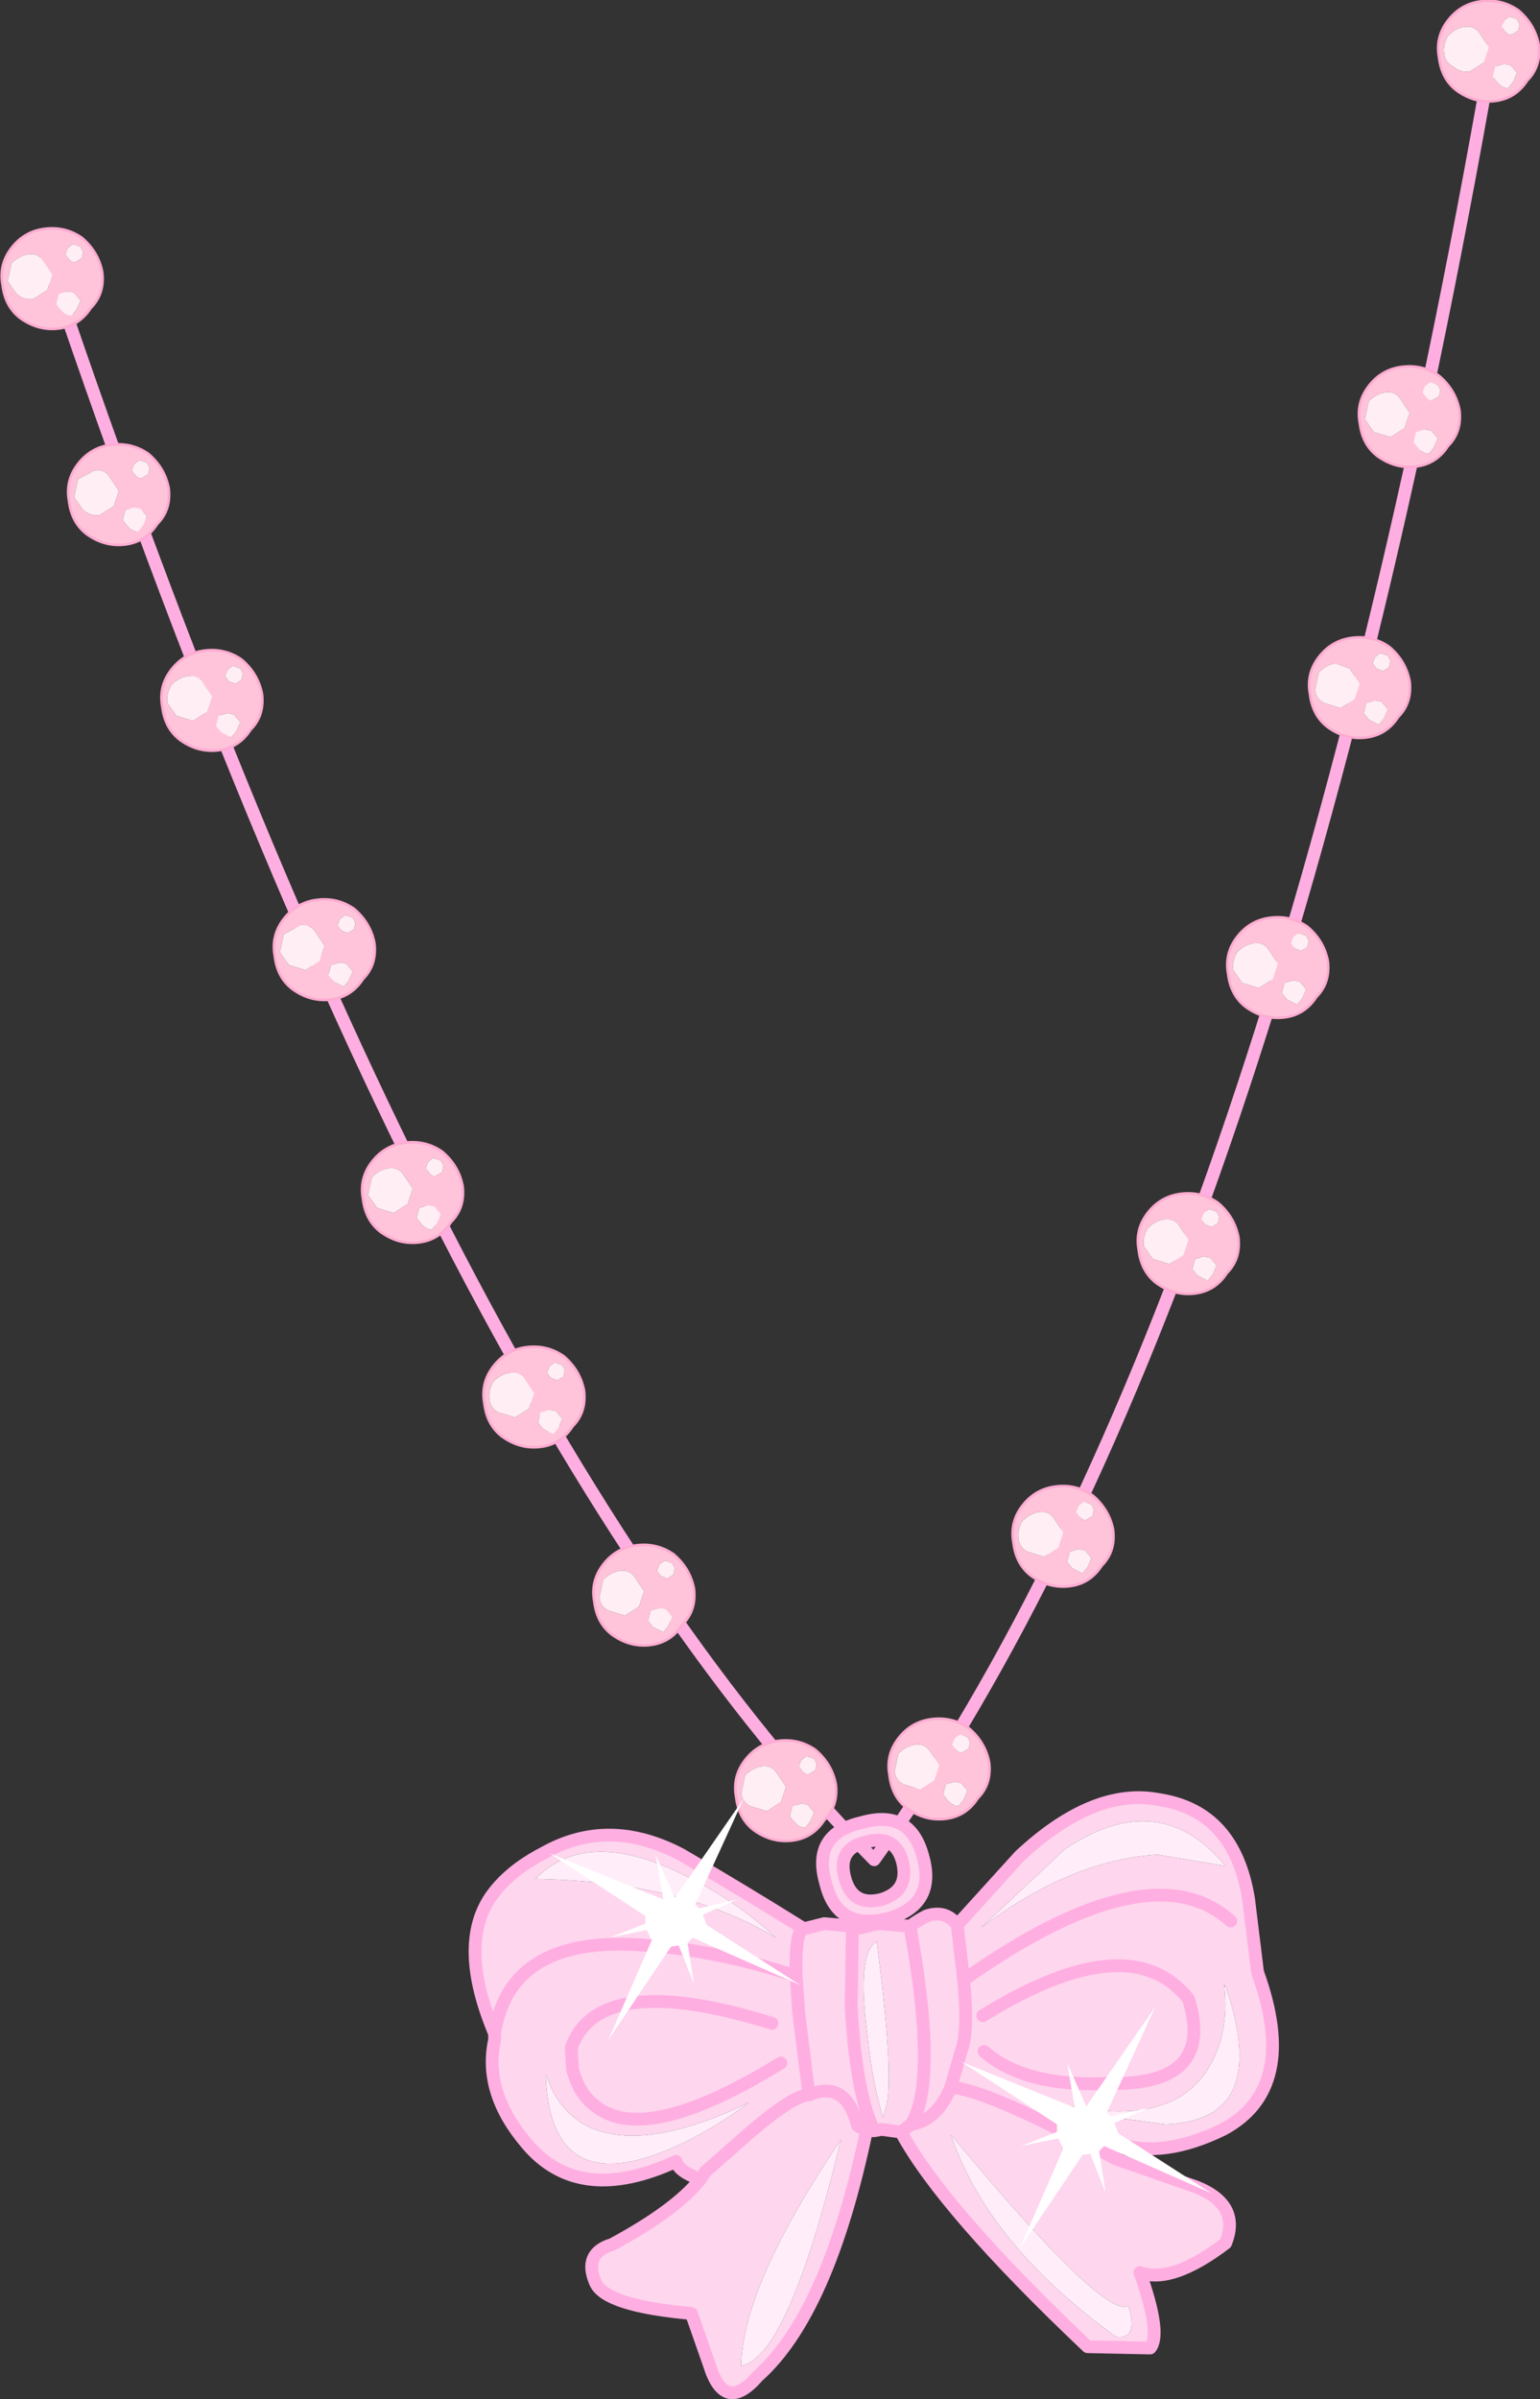 <?xml version="1.0" encoding="UTF-8" standalone="no"?>
<svg xmlns:xlink="http://www.w3.org/1999/xlink" height="93.85px" width="60.25px" xmlns="http://www.w3.org/2000/svg">
  <rect width="100%" height="100%" fill="#333333" stroke="none"/>
  <g transform="matrix(1.0, 0.0, 0.0, 1.0, 0.05, 0.05)">
    <path d="M58.55 0.65 Q50.0 50.7 34.15 72.7 16.95 55.35 1.55 9.3" fill="none" stroke="#ffaee1" stroke-linecap="round" stroke-linejoin="round" stroke-width="0.5"/>
    <path d="M31.4 75.4 Q31.05 75.45 31.1 77.25 28.05 76.25 25.25 76.05 19.9 75.6 19.3 79.5 19.9 75.6 25.25 76.05 28.05 76.25 31.1 77.25 31.05 75.45 31.4 75.4 L32.2 75.2 33.3 75.3 33.45 75.4 34.3 75.2 35.55 75.3 Q35.9 75.05 36.2 74.9 36.95 74.65 37.4 75.25 L39.85 72.55 Q42.75 69.85 45.3 70.35 48.25 70.8 48.8 74.25 L49.15 77.1 Q50.8 81.65 47.8 83.25 45.45 84.4 43.65 83.8 L43.6 84.4 46.75 85.5 Q48.5 86.2 47.9 87.7 45.8 89.3 44.55 88.85 45.4 91.25 44.95 91.8 L42.5 91.75 Q36.85 86.4 35.2 83.35 L34.45 83.25 34.15 83.3 33.85 83.3 Q32.35 90.45 29.6 92.9 28.3 94.4 27.7 92.45 L27.0 90.45 Q23.65 90.15 23.25 89.25 22.75 88.1 23.9 87.75 26.4 86.4 27.35 85.2 26.5 84.9 26.4 84.5 22.6 86.25 20.55 83.8 18.85 81.8 19.3 79.75 L19.3 79.55 19.3 79.5 Q17.85 76.05 19.15 74.15 19.85 73.15 21.2 72.45 23.75 71.0 26.6 72.5 29.0 73.9 31.4 75.4 M31.1 77.25 L31.2 78.7 31.6 81.9 Q31.0 81.9 29.25 83.4 L27.55 84.9 27.35 85.2 27.55 84.9 29.25 83.4 Q31.0 81.9 31.6 81.9 L31.2 78.7 31.1 77.25 M33.65 71.25 Q35.55 70.7 36.05 72.55 36.6 74.45 34.7 75.0 32.7 75.5 32.25 73.6 31.7 71.7 33.65 71.25 M33.85 72.0 Q32.7 72.25 33.0 73.4 33.3 74.55 34.45 74.25 35.55 73.9 35.25 72.75 34.95 71.7 33.85 72.0 M26.9 73.4 Q22.95 71.35 20.9 73.45 26.7 73.55 30.3 75.75 28.8 74.35 26.9 73.4 M22.7 83.0 Q21.95 82.5 21.55 81.7 L21.3 81.1 Q21.45 85.6 25.4 84.3 27.3 83.65 29.25 82.2 24.9 84.3 22.7 83.0 M31.6 81.9 Q33.05 81.3 33.5 83.1 L33.85 83.3 33.5 83.1 Q33.05 81.3 31.6 81.9 M30.5 80.65 Q25.15 83.95 23.2 82.3 22.6 81.85 22.35 80.9 L22.3 80.05 Q23.4 77.0 30.15 79.1 23.4 77.0 22.3 80.05 L22.35 80.9 Q22.6 81.85 23.2 82.3 25.15 83.95 30.5 80.65 M34.5 82.8 L34.65 82.25 Q34.9 80.85 34.25 75.9 33.45 76.35 33.9 79.65 34.05 81.25 34.5 82.8 M34.15 83.3 Q33.45 81.9 33.25 78.45 L33.3 75.3 33.25 78.45 Q33.45 81.9 34.15 83.3 M41.6 72.3 L38.35 75.35 Q41.85 72.7 45.25 72.5 L47.9 72.95 Q45.3 69.8 41.6 72.3 M37.15 81.6 L37.55 80.2 Q37.85 79.45 37.65 77.4 44.95 72.25 48.1 75.1 44.95 72.25 37.65 77.4 37.85 79.45 37.55 80.2 L37.15 81.6 Q38.6 81.7 43.6 84.4 38.6 81.7 37.15 81.6 36.6 82.9 35.6 83.05 L35.2 83.35 35.6 83.05 Q36.6 82.9 37.15 81.6 M47.85 77.65 Q48.05 79.55 47.2 80.9 45.65 83.35 41.0 82.15 L42.55 82.65 45.55 83.05 Q49.7 82.9 47.9 77.65 L47.8 77.55 47.85 77.6 47.85 77.65 M37.65 77.4 L37.4 75.25 37.65 77.4 M35.55 75.3 Q36.65 81.35 35.6 83.05 36.65 81.35 35.55 75.3 M38.45 80.2 Q40.05 81.6 43.3 81.45 47.5 81.55 46.45 78.15 44.15 75.25 38.4 78.8 44.15 75.25 46.45 78.15 47.5 81.55 43.3 81.45 40.05 81.6 38.45 80.2 M28.95 92.5 Q30.8 92.15 32.85 83.65 29.0 89.35 28.95 92.5 M43.6 91.35 Q44.5 91.5 44.1 90.15 43.15 90.7 37.15 83.45 38.6 87.75 43.6 91.35" fill="#fed6ee" fill-rule="evenodd" stroke="none"/>
    <path d="M26.9 73.4 Q28.8 74.35 30.3 75.75 26.7 73.55 20.9 73.45 22.95 71.35 26.9 73.4 M22.7 83.0 Q24.9 84.3 29.25 82.2 27.3 83.65 25.4 84.3 21.45 85.6 21.3 81.1 L21.55 81.7 Q21.95 82.5 22.7 83.0 M34.5 82.8 Q34.05 81.25 33.9 79.65 33.45 76.35 34.25 75.9 34.9 80.85 34.65 82.25 L34.5 82.8 M41.6 72.3 Q45.3 69.8 47.9 72.95 L45.25 72.5 Q41.85 72.7 38.35 75.35 L41.6 72.3 M47.9 77.65 Q49.7 82.9 45.55 83.05 L42.55 82.65 41.0 82.15 Q45.65 83.35 47.2 80.9 48.05 79.55 47.85 77.65 L47.9 77.65 M43.6 91.35 Q38.6 87.75 37.15 83.45 43.15 90.7 44.1 90.15 44.5 91.5 43.6 91.35 M28.95 92.5 Q29.0 89.35 32.85 83.65 30.8 92.15 28.95 92.5" fill="#ffeef9" fill-rule="evenodd" stroke="none"/>
    <path d="M47.9 77.65 L47.85 77.65 47.85 77.6 47.9 77.65" fill="#beb6d8" fill-rule="evenodd" stroke="none"/>
    <path d="M19.3 79.5 Q19.9 75.6 25.25 76.05 28.05 76.25 31.1 77.25 31.05 75.45 31.4 75.4 29.0 73.9 26.6 72.5 23.75 71.0 21.2 72.45 19.85 73.15 19.15 74.15 17.85 76.05 19.3 79.5 L19.3 79.55 19.3 79.75 Q18.85 81.8 20.55 83.8 22.6 86.25 26.4 84.5 26.5 84.9 27.35 85.2 L27.55 84.9 29.25 83.4 Q31.0 81.9 31.6 81.9 L31.2 78.7 31.1 77.25 M33.65 71.25 Q35.55 70.7 36.05 72.55 36.6 74.45 34.7 75.0 32.7 75.5 32.25 73.6 31.7 71.7 33.65 71.25 M33.85 72.0 Q34.95 71.7 35.25 72.75 35.55 73.9 34.45 74.25 33.3 74.55 33.0 73.4 32.7 72.25 33.85 72.0 M31.4 75.4 L32.2 75.2 33.3 75.3 33.45 75.4 34.3 75.2 35.55 75.3 Q35.9 75.05 36.2 74.9 36.95 74.65 37.4 75.25 L39.85 72.55 Q42.75 69.85 45.3 70.35 48.25 70.8 48.8 74.25 L49.15 77.1 Q50.8 81.65 47.8 83.25 45.45 84.4 43.65 83.8 L43.6 84.4 46.75 85.5 Q48.5 86.2 47.9 87.7 45.8 89.3 44.55 88.85 45.4 91.25 44.95 91.8 L42.5 91.75 Q36.85 86.4 35.2 83.35 L34.45 83.25 34.15 83.3 33.85 83.3 Q32.35 90.45 29.6 92.9 28.3 94.4 27.7 92.45 L27.0 90.45 Q23.65 90.15 23.25 89.25 22.75 88.1 23.9 87.75 26.4 86.4 27.35 85.2 M30.15 79.1 Q23.4 77.0 22.3 80.05 L22.35 80.9 Q22.6 81.85 23.2 82.3 25.15 83.95 30.5 80.65 M33.85 83.3 L33.5 83.1 Q33.05 81.3 31.6 81.9 M33.3 75.3 L33.25 78.45 Q33.45 81.9 34.15 83.3 M19.3 79.75 L19.3 79.5 M43.6 84.4 Q38.6 81.7 37.15 81.6 36.6 82.9 35.6 83.05 L35.2 83.35 M48.1 75.1 Q44.95 72.25 37.65 77.4 37.85 79.45 37.55 80.2 L37.15 81.6 M38.4 78.8 Q44.15 75.25 46.45 78.15 47.5 81.55 43.3 81.45 40.05 81.6 38.45 80.2 M35.6 83.05 Q36.65 81.35 35.55 75.3 M37.4 75.25 L37.65 77.4" fill="none" stroke="#ffaee1" stroke-linecap="round" stroke-linejoin="round" stroke-width="0.5"/>
    <path d="M31.8 70.85 L31.55 70.55 31.3 70.5 30.95 70.6 30.85 71.0 31.05 71.25 Q31.25 71.45 31.45 71.45 L31.65 71.2 31.8 70.85 M31.9 68.95 L31.8 68.75 31.5 68.65 31.3 68.8 31.2 69.05 31.35 69.25 Q31.5 69.4 31.6 69.35 L31.85 69.2 31.9 68.95 M32.65 69.75 Q32.75 70.6 32.2 71.15 31.75 71.85 30.95 71.95 30.15 72.05 29.45 71.55 28.85 71.1 28.75 70.25 28.6 69.45 29.1 68.8 29.6 68.15 30.4 68.05 31.2 67.95 31.85 68.4 32.5 68.95 32.65 69.75 M30.3 69.25 Q30.1 69.0 29.75 69.05 29.4 69.1 29.1 69.4 L28.95 70.1 Q29.0 70.45 29.3 70.6 L29.95 70.8 30.5 70.45 30.7 69.85 30.3 69.25" fill="#ffc4da" fill-rule="evenodd" stroke="none"/>
    <path d="M31.9 68.95 L31.85 69.2 31.6 69.35 Q31.5 69.4 31.35 69.25 L31.2 69.05 31.3 68.8 31.5 68.65 31.8 68.75 31.9 68.95 M31.8 70.85 L31.65 71.2 31.45 71.45 Q31.25 71.45 31.05 71.25 L30.85 71.0 30.95 70.6 31.3 70.5 31.55 70.55 31.8 70.85 M30.3 69.25 L30.7 69.85 30.5 70.45 29.95 70.8 29.3 70.6 Q29.0 70.45 28.95 70.1 L29.1 69.4 Q29.4 69.1 29.75 69.05 30.1 69.0 30.3 69.25" fill="#ffeef4" fill-rule="evenodd" stroke="none"/>
    <path d="M32.65 69.75 Q32.75 70.6 32.2 71.15 31.75 71.85 30.95 71.95 30.15 72.05 29.45 71.55 28.85 71.1 28.75 70.25 28.6 69.45 29.1 68.8 29.6 68.15 30.4 68.05 31.2 67.95 31.85 68.4 32.5 68.95 32.65 69.75 Z" fill="none" stroke="#feabd1" stroke-linecap="round" stroke-linejoin="round" stroke-width="0.1"/>
    <path d="M37.8 70.0 L37.55 69.7 37.3 69.65 36.95 69.75 36.85 70.15 37.05 70.4 Q37.25 70.6 37.45 70.6 L37.65 70.35 37.8 70.0 M37.85 68.35 L37.9 68.1 37.8 67.9 37.5 67.8 37.3 67.95 37.2 68.2 37.35 68.4 Q37.5 68.55 37.6 68.5 L37.85 68.35 M38.65 68.9 Q38.75 69.75 38.2 70.3 37.75 71.0 36.95 71.1 36.15 71.2 35.45 70.7 34.85 70.25 34.75 69.4 34.6 68.6 35.1 67.95 35.6 67.3 36.4 67.2 37.2 67.1 37.85 67.55 38.5 68.1 38.65 68.9 M36.3 68.4 Q36.1 68.15 35.75 68.2 35.4 68.25 35.1 68.55 L34.95 69.25 Q35.0 69.6 35.3 69.75 L35.95 69.95 36.5 69.6 36.7 69.0 36.3 68.4" fill="#ffc4da" fill-rule="evenodd" stroke="none"/>
    <path d="M37.85 68.35 L37.6 68.5 Q37.5 68.55 37.35 68.4 L37.2 68.2 37.3 67.95 37.5 67.8 37.8 67.9 37.9 68.1 37.85 68.35 M37.8 70.0 L37.65 70.35 37.45 70.6 Q37.25 70.6 37.05 70.4 L36.85 70.15 36.95 69.75 37.3 69.65 37.55 69.7 37.8 70.0 M36.3 68.4 L36.7 69.0 36.5 69.6 35.95 69.95 35.3 69.75 Q35.0 69.6 34.95 69.25 L35.1 68.55 Q35.4 68.25 35.75 68.2 36.1 68.15 36.3 68.4" fill="#ffeef4" fill-rule="evenodd" stroke="none"/>
    <path d="M38.65 68.9 Q38.75 69.75 38.2 70.3 37.75 71.0 36.95 71.1 36.15 71.2 35.45 70.7 34.85 70.25 34.75 69.4 34.6 68.6 35.1 67.95 35.6 67.3 36.4 67.2 37.2 67.1 37.85 67.55 38.5 68.1 38.65 68.9 Z" fill="none" stroke="#feabd1" stroke-linecap="round" stroke-linejoin="round" stroke-width="0.1"/>
    <path d="M42.65 60.9 L42.4 60.6 42.15 60.55 41.8 60.65 41.7 61.05 41.9 61.3 42.3 61.5 42.5 61.25 42.65 60.9 M42.45 59.4 L42.7 59.25 42.75 59.0 42.65 58.8 42.35 58.7 42.15 58.85 42.05 59.1 42.2 59.3 Q42.35 59.45 42.45 59.4 M43.5 59.8 Q43.6 60.65 43.05 61.2 42.6 61.9 41.8 62.0 41.0 62.1 40.3 61.6 39.7 61.15 39.6 60.3 39.45 59.5 39.95 58.85 40.45 58.2 41.25 58.1 42.05 58.0 42.7 58.45 43.35 59.0 43.5 59.8 M41.15 59.3 Q40.95 59.05 40.6 59.1 40.25 59.15 39.95 59.45 39.75 59.8 39.8 60.15 39.85 60.5 40.15 60.65 L40.8 60.85 41.35 60.5 41.55 59.9 41.15 59.3" fill="#ffc4da" fill-rule="evenodd" stroke="none"/>
    <path d="M42.45 59.4 Q42.35 59.45 42.2 59.3 L42.05 59.1 42.15 58.85 42.35 58.7 42.65 58.8 42.75 59.0 42.7 59.25 42.45 59.4 M42.65 60.9 L42.5 61.25 42.3 61.5 41.9 61.3 41.7 61.05 41.8 60.65 42.15 60.55 42.4 60.6 42.65 60.9 M41.15 59.3 L41.55 59.9 41.35 60.5 40.8 60.85 40.15 60.65 Q39.85 60.5 39.8 60.15 39.75 59.8 39.95 59.45 40.25 59.15 40.6 59.1 40.95 59.05 41.15 59.3" fill="#ffeef4" fill-rule="evenodd" stroke="none"/>
    <path d="M43.5 59.8 Q43.6 60.65 43.05 61.2 42.6 61.9 41.8 62.0 41.0 62.1 40.3 61.6 39.7 61.15 39.6 60.3 39.45 59.5 39.95 58.85 40.45 58.2 41.25 58.1 42.05 58.0 42.7 58.45 43.35 59.0 43.5 59.8 Z" fill="none" stroke="#feabd1" stroke-linecap="round" stroke-linejoin="round" stroke-width="0.1"/>
    <path d="M47.55 49.45 L47.3 49.15 47.05 49.1 46.7 49.2 46.6 49.6 46.8 49.85 47.2 50.05 47.4 49.8 47.55 49.45 M47.1 47.85 L47.35 47.95 47.6 47.8 47.65 47.55 47.55 47.35 47.25 47.25 47.05 47.4 46.95 47.65 47.1 47.85 M48.4 48.35 Q48.5 49.2 47.95 49.75 47.5 50.45 46.7 50.55 45.9 50.65 45.2 50.15 44.6 49.7 44.5 48.85 44.35 48.05 44.85 47.4 45.35 46.75 46.15 46.65 46.95 46.55 47.6 47.0 48.25 47.55 48.4 48.35 M46.05 47.85 Q45.85 47.6 45.5 47.65 45.15 47.7 44.85 48.0 44.65 48.35 44.7 48.7 L45.05 49.2 45.7 49.4 46.25 49.05 46.45 48.45 46.05 47.85" fill="#ffc4da" fill-rule="evenodd" stroke="none"/>
    <path d="M47.1 47.85 L46.95 47.65 47.05 47.4 47.25 47.25 47.55 47.35 47.65 47.55 47.6 47.8 47.35 47.95 47.1 47.85 M47.55 49.45 L47.4 49.8 47.2 50.05 46.8 49.85 46.6 49.6 46.7 49.2 47.05 49.1 47.3 49.15 47.55 49.45 M46.05 47.85 L46.45 48.45 46.25 49.05 45.7 49.4 45.05 49.2 44.7 48.7 Q44.65 48.35 44.85 48.0 45.15 47.7 45.5 47.65 45.85 47.6 46.05 47.85" fill="#ffeef4" fill-rule="evenodd" stroke="none"/>
    <path d="M48.4 48.35 Q48.5 49.2 47.95 49.75 47.5 50.45 46.7 50.55 45.9 50.65 45.2 50.15 44.6 49.7 44.5 48.85 44.35 48.05 44.85 47.4 45.35 46.75 46.15 46.65 46.95 46.55 47.6 47.0 48.25 47.55 48.4 48.35 Z" fill="none" stroke="#feabd1" stroke-linecap="round" stroke-linejoin="round" stroke-width="0.1"/>
    <path d="M51.05 38.65 L50.8 38.35 50.55 38.3 50.2 38.4 50.1 38.8 50.3 39.05 50.7 39.25 50.9 39.0 51.05 38.65 M50.45 36.85 L50.6 37.05 50.85 37.15 51.1 37.0 51.15 36.75 51.05 36.55 50.75 36.45 50.55 36.6 50.45 36.85 M51.9 37.55 Q52.0 38.4 51.45 38.95 51.0 39.65 50.2 39.75 49.4 39.85 48.7 39.35 48.1 38.9 48.0 38.05 47.85 37.25 48.35 36.6 48.85 35.95 49.65 35.85 50.45 35.75 51.1 36.2 51.75 36.75 51.9 37.55 M49.55 37.05 Q49.35 36.8 49.0 36.85 48.65 36.9 48.35 37.2 48.15 37.55 48.2 37.9 L48.55 38.4 49.2 38.6 49.75 38.25 49.95 37.65 49.55 37.05" fill="#ffc4da" fill-rule="evenodd" stroke="none"/>
    <path d="M50.45 36.85 L50.55 36.6 50.75 36.45 51.05 36.55 51.15 36.75 51.1 37.0 50.85 37.15 50.6 37.05 50.45 36.85 M51.05 38.65 L50.9 39.0 50.7 39.25 50.3 39.05 50.1 38.8 50.2 38.4 50.55 38.3 50.8 38.35 51.05 38.65 M49.55 37.05 L49.95 37.65 49.75 38.25 49.2 38.6 48.55 38.4 48.2 37.9 Q48.15 37.55 48.35 37.2 48.65 36.9 49.0 36.85 49.35 36.8 49.55 37.05" fill="#ffeef4" fill-rule="evenodd" stroke="none"/>
    <path d="M51.9 37.55 Q52.0 38.4 51.45 38.95 51.0 39.65 50.2 39.75 49.4 39.85 48.7 39.35 48.1 38.9 48.0 38.05 47.85 37.25 48.35 36.6 48.85 35.95 49.65 35.85 50.45 35.75 51.1 36.2 51.75 36.75 51.9 37.55 Z" fill="none" stroke="#feabd1" stroke-linecap="round" stroke-linejoin="round" stroke-width="0.1"/>
    <path d="M54.25 27.7 L54.0 27.4 53.75 27.35 53.4 27.45 53.3 27.85 53.5 28.1 53.9 28.3 54.1 28.05 54.25 27.7 M53.75 25.65 L53.65 25.9 53.8 26.1 54.05 26.2 54.3 26.05 54.35 25.8 54.25 25.6 53.95 25.5 53.75 25.65 M55.1 26.6 Q55.2 27.45 54.65 28.0 54.2 28.7 53.4 28.8 52.6 28.9 51.9 28.4 51.3 27.95 51.2 27.1 51.05 26.3 51.55 25.65 52.05 25.0 52.85 24.9 53.65 24.8 54.3 25.25 54.95 25.8 55.1 26.6 M52.75 26.1 L52.2 25.9 Q51.85 25.95 51.55 26.25 L51.4 26.95 Q51.45 27.3 51.75 27.45 L52.4 27.65 52.95 27.3 53.15 26.7 52.75 26.1" fill="#ffc4da" fill-rule="evenodd" stroke="none"/>
    <path d="M53.75 25.65 L53.95 25.5 54.25 25.6 54.35 25.8 54.3 26.05 54.05 26.2 53.8 26.1 53.65 25.9 53.75 25.65 M54.25 27.7 L54.1 28.05 53.9 28.3 53.5 28.1 53.3 27.85 53.4 27.45 53.75 27.35 54.0 27.4 54.25 27.7 M52.75 26.1 L53.15 26.7 52.95 27.3 52.4 27.65 51.75 27.45 Q51.45 27.3 51.4 26.95 L51.55 26.25 Q51.85 25.95 52.2 25.9 L52.75 26.1" fill="#ffeef4" fill-rule="evenodd" stroke="none"/>
    <path d="M55.1 26.6 Q55.2 27.45 54.65 28.0 54.2 28.7 53.4 28.8 52.6 28.9 51.9 28.4 51.3 27.95 51.2 27.1 51.05 26.3 51.55 25.65 52.05 25.0 52.85 24.9 53.65 24.8 54.3 25.25 54.95 25.8 55.1 26.6 Z" fill="none" stroke="#feabd1" stroke-linecap="round" stroke-linejoin="round" stroke-width="0.1"/>
    <path d="M56.2 17.1 L55.95 16.8 55.7 16.75 55.35 16.85 55.25 17.25 55.45 17.5 Q55.65 17.7 55.85 17.7 L56.05 17.45 56.2 17.1 M55.9 14.9 L55.7 15.05 55.6 15.3 55.75 15.5 Q55.9 15.65 56.0 15.6 L56.25 15.45 56.3 15.2 56.2 15.0 55.9 14.9 M57.05 16.0 Q57.15 16.85 56.6 17.4 56.15 18.1 55.35 18.2 54.55 18.3 53.85 17.8 53.25 17.35 53.15 16.5 53.0 15.7 53.5 15.05 54.0 14.4 54.8 14.3 55.6 14.2 56.25 14.65 56.9 15.2 57.05 16.0 M54.7 15.5 Q54.5 15.25 54.15 15.3 53.8 15.35 53.5 15.65 L53.35 16.35 53.7 16.85 54.35 17.05 54.9 16.7 55.1 16.1 54.7 15.5" fill="#ffc4da" fill-rule="evenodd" stroke="none"/>
    <path d="M55.9 14.9 L56.2 15.0 56.3 15.2 56.25 15.45 56.0 15.6 Q55.9 15.65 55.75 15.5 L55.6 15.3 55.7 15.05 55.9 14.9 M56.2 17.1 L56.05 17.45 55.85 17.7 Q55.65 17.7 55.45 17.5 L55.25 17.25 55.35 16.85 55.7 16.75 55.95 16.8 56.2 17.1 M54.7 15.5 L55.1 16.1 54.9 16.7 54.35 17.05 53.7 16.85 53.35 16.35 53.5 15.65 Q53.8 15.35 54.15 15.3 54.5 15.25 54.7 15.5" fill="#ffeef4" fill-rule="evenodd" stroke="none"/>
    <path d="M57.05 16.0 Q57.15 16.85 56.6 17.4 56.15 18.1 55.35 18.2 54.55 18.3 53.85 17.8 53.25 17.35 53.15 16.5 53.0 15.7 53.5 15.05 54.0 14.4 54.8 14.3 55.6 14.2 56.25 14.65 56.9 15.2 57.05 16.0 Z" fill="none" stroke="#feabd1" stroke-linecap="round" stroke-linejoin="round" stroke-width="0.1"/>
    <path d="M59.3 2.8 L59.05 2.5 58.8 2.45 58.45 2.55 58.35 2.95 58.55 3.2 Q58.75 3.4 58.95 3.4 L59.15 3.15 59.3 2.8 M59.3 0.7 L59.0 0.6 58.8 0.75 58.7 1.0 58.85 1.2 Q59.0 1.35 59.1 1.3 L59.35 1.15 59.4 0.9 59.3 0.7 M60.15 1.7 Q60.25 2.55 59.7 3.1 59.25 3.8 58.45 3.9 57.65 4.0 56.95 3.5 56.35 3.05 56.25 2.2 56.1 1.4 56.6 0.75 57.1 0.1 57.9 0.0 58.7 -0.1 59.35 0.35 60.0 0.9 60.15 1.7 M57.8 1.2 Q57.6 0.95 57.25 1.0 56.9 1.05 56.6 1.35 56.4 1.7 56.45 2.05 56.5 2.4 56.8 2.55 57.1 2.8 57.45 2.75 L58.0 2.4 58.2 1.8 57.8 1.2" fill="#ffc4da" fill-rule="evenodd" stroke="none"/>
    <path d="M59.3 0.7 L59.4 0.9 59.35 1.15 59.1 1.3 Q59.0 1.35 58.85 1.2 L58.7 1.0 58.8 0.75 59.0 0.6 59.3 0.7 M59.3 2.8 L59.15 3.15 58.95 3.4 Q58.75 3.4 58.55 3.2 L58.35 2.95 58.45 2.55 58.8 2.45 59.05 2.5 59.3 2.8 M57.8 1.2 L58.2 1.8 58.0 2.4 57.45 2.75 Q57.1 2.8 56.8 2.55 56.5 2.4 56.45 2.05 56.4 1.7 56.6 1.35 56.9 1.05 57.25 1.0 57.6 0.95 57.8 1.2" fill="#ffeef4" fill-rule="evenodd" stroke="none"/>
    <path d="M60.15 1.7 Q60.25 2.55 59.7 3.1 59.25 3.8 58.45 3.9 57.65 4.0 56.95 3.5 56.35 3.05 56.25 2.2 56.1 1.4 56.6 0.75 57.1 0.1 57.9 0.0 58.7 -0.1 59.35 0.35 60.0 0.9 60.15 1.7 Z" fill="none" stroke="#feabd1" stroke-linecap="round" stroke-linejoin="round" stroke-width="0.1"/>
    <path d="M3.1 11.7 L2.85 11.4 2.6 11.35 2.25 11.45 2.15 11.85 2.35 12.1 Q2.55 12.3 2.75 12.3 L2.95 12.05 3.1 11.7 M3.2 9.8 L3.1 9.6 2.8 9.5 2.6 9.65 2.5 9.9 2.65 10.1 Q2.8 10.25 2.9 10.2 L3.15 10.05 3.2 9.8 M3.95 10.6 Q4.05 11.45 3.5 12.0 3.05 12.7 2.25 12.8 1.45 12.9 0.75 12.4 0.15 11.95 0.05 11.1 -0.1 10.3 0.4 9.65 0.9 9.0 1.7 8.9 2.5 8.8 3.15 9.25 3.8 9.8 3.95 10.6 M1.6 10.1 Q1.4 9.85 1.05 9.9 0.7 9.95 0.4 10.25 L0.25 10.95 0.6 11.45 Q0.9 11.7 1.25 11.65 L1.8 11.3 2.0 10.7 1.6 10.1" fill="#ffc4da" fill-rule="evenodd" stroke="none"/>
    <path d="M3.2 9.8 L3.15 10.05 2.9 10.2 Q2.8 10.25 2.65 10.1 L2.5 9.9 2.6 9.65 2.8 9.5 3.1 9.6 3.2 9.8 M3.1 11.7 L2.95 12.05 2.75 12.3 Q2.55 12.3 2.35 12.1 L2.15 11.85 2.25 11.45 2.6 11.35 2.85 11.4 3.1 11.7 M1.6 10.1 L2.0 10.7 1.8 11.3 1.25 11.65 Q0.9 11.7 0.6 11.45 L0.25 10.95 0.4 10.25 Q0.7 9.95 1.05 9.9 1.4 9.85 1.6 10.1" fill="#ffeef4" fill-rule="evenodd" stroke="none"/>
    <path d="M3.95 10.6 Q4.05 11.45 3.5 12.0 3.05 12.7 2.25 12.8 1.45 12.9 0.75 12.4 0.15 11.95 0.05 11.1 -0.1 10.3 0.4 9.65 0.9 9.0 1.7 8.9 2.5 8.8 3.15 9.25 3.8 9.8 3.95 10.6 Z" fill="none" stroke="#feabd1" stroke-linecap="round" stroke-linejoin="round" stroke-width="0.1"/>
    <path d="M5.7 20.15 L5.45 19.85 5.2 19.8 4.85 19.9 4.75 20.3 4.95 20.55 Q5.15 20.75 5.35 20.75 L5.55 20.5 5.7 20.15 M5.75 18.5 L5.8 18.25 5.7 18.05 5.4 17.95 5.2 18.1 5.1 18.35 5.25 18.55 Q5.4 18.7 5.5 18.65 L5.75 18.5 M6.55 19.05 Q6.65 19.9 6.1 20.45 5.65 21.15 4.85 21.25 4.05 21.35 3.35 20.85 2.75 20.4 2.65 19.55 2.5 18.75 3.0 18.1 3.5 17.45 4.3 17.35 5.1 17.25 5.75 17.7 6.4 18.25 6.55 19.05 M4.2 18.55 Q4.0 18.3 3.65 18.35 L3.0 18.7 2.85 19.4 3.2 19.9 Q3.5 20.15 3.85 20.1 L4.4 19.75 4.6 19.15 4.2 18.55" fill="#ffc4da" fill-rule="evenodd" stroke="none"/>
    <path d="M5.75 18.5 L5.5 18.65 Q5.4 18.7 5.25 18.55 L5.1 18.35 5.2 18.1 5.4 17.95 5.7 18.05 5.8 18.25 5.75 18.5 M5.7 20.15 L5.55 20.5 5.35 20.75 Q5.15 20.75 4.95 20.55 L4.75 20.3 4.85 19.9 5.2 19.8 5.45 19.85 5.7 20.15 M4.2 18.55 L4.6 19.15 4.4 19.75 3.85 20.1 Q3.5 20.15 3.2 19.9 L2.85 19.4 3.0 18.7 3.65 18.35 Q4.0 18.3 4.2 18.55" fill="#ffeef4" fill-rule="evenodd" stroke="none"/>
    <path d="M6.55 19.05 Q6.65 19.9 6.1 20.45 5.65 21.15 4.85 21.25 4.05 21.35 3.35 20.85 2.75 20.4 2.65 19.55 2.5 18.75 3.0 18.1 3.5 17.45 4.3 17.35 5.1 17.25 5.75 17.7 6.4 18.25 6.55 19.05 Z" fill="none" stroke="#feabd1" stroke-linecap="round" stroke-linejoin="round" stroke-width="0.1"/>
    <path d="M9.35 28.2 L9.1 27.9 8.85 27.85 8.5 27.95 8.4 28.35 8.6 28.6 9.0 28.8 9.2 28.55 9.35 28.2 M9.15 26.7 L9.4 26.55 9.45 26.3 9.35 26.1 9.05 26.0 8.85 26.15 8.75 26.4 8.9 26.6 9.15 26.7 M10.2 27.1 Q10.3 27.95 9.75 28.5 9.3 29.2 8.5 29.3 7.7 29.4 7.0 28.9 6.4 28.45 6.3 27.6 6.15 26.8 6.65 26.15 7.15 25.5 7.95 25.4 8.75 25.3 9.4 25.75 10.05 26.3 10.2 27.1 M7.85 26.6 Q7.65 26.35 7.3 26.4 6.95 26.45 6.65 26.75 6.45 27.1 6.5 27.45 L6.85 27.95 7.5 28.15 8.05 27.8 8.25 27.2 7.85 26.6" fill="#ffc4da" fill-rule="evenodd" stroke="none"/>
    <path d="M9.15 26.7 L8.9 26.6 8.75 26.4 8.85 26.15 9.05 26.0 9.35 26.1 9.45 26.3 9.4 26.55 9.15 26.7 M9.35 28.2 L9.2 28.55 9.0 28.8 8.6 28.6 8.4 28.35 8.5 27.95 8.85 27.85 9.1 27.9 9.35 28.2 M7.85 26.6 L8.25 27.2 8.05 27.8 7.5 28.15 6.85 27.95 6.5 27.45 Q6.45 27.1 6.65 26.75 6.95 26.45 7.3 26.4 7.65 26.35 7.85 26.6" fill="#ffeef4" fill-rule="evenodd" stroke="none"/>
    <path d="M10.2 27.1 Q10.3 27.95 9.75 28.5 9.3 29.2 8.5 29.3 7.7 29.4 7.0 28.9 6.4 28.45 6.3 27.6 6.15 26.8 6.65 26.15 7.15 25.5 7.95 25.4 8.75 25.3 9.4 25.75 10.05 26.3 10.2 27.1 Z" fill="none" stroke="#feabd1" stroke-linecap="round" stroke-linejoin="round" stroke-width="0.1"/>
    <path d="M13.75 37.95 L13.5 37.65 13.25 37.6 12.9 37.7 12.8 38.1 13.0 38.35 13.4 38.55 13.6 38.3 13.75 37.95 M13.3 36.35 L13.55 36.45 13.8 36.3 13.85 36.05 13.75 35.85 13.45 35.75 13.25 35.9 13.15 36.15 13.3 36.35 M14.6 36.85 Q14.7 37.7 14.15 38.25 13.7 38.95 12.9 39.05 12.1 39.15 11.4 38.65 10.8 38.2 10.7 37.35 10.55 36.55 11.05 35.9 11.55 35.25 12.35 35.15 13.15 35.05 13.8 35.5 14.45 36.05 14.6 36.85 M12.25 36.35 Q12.05 36.1 11.7 36.15 L11.05 36.5 10.9 37.2 11.25 37.7 11.9 37.9 12.45 37.55 12.65 36.95 12.25 36.35" fill="#ffc4da" fill-rule="evenodd" stroke="none"/>
    <path d="M13.3 36.35 L13.15 36.15 13.25 35.9 13.45 35.75 13.75 35.85 13.85 36.05 13.8 36.3 13.55 36.45 13.3 36.35 M13.75 37.95 L13.6 38.3 13.4 38.55 13.0 38.35 12.8 38.1 12.9 37.7 13.25 37.6 13.5 37.65 13.75 37.95 M12.25 36.35 L12.65 36.95 12.45 37.55 11.9 37.9 11.25 37.7 10.9 37.2 11.05 36.5 11.7 36.15 Q12.05 36.1 12.25 36.35" fill="#ffeef4" fill-rule="evenodd" stroke="none"/>
    <path d="M14.6 36.85 Q14.7 37.7 14.15 38.25 13.7 38.95 12.9 39.05 12.1 39.15 11.4 38.65 10.8 38.2 10.7 37.35 10.55 36.55 11.05 35.9 11.55 35.25 12.35 35.15 13.15 35.05 13.8 35.5 14.45 36.05 14.6 36.85 Z" fill="none" stroke="#feabd1" stroke-linecap="round" stroke-linejoin="round" stroke-width="0.1"/>
    <path d="M17.2 47.45 L16.95 47.15 16.7 47.1 16.35 47.2 16.25 47.6 16.45 47.85 Q16.65 48.05 16.85 48.05 L17.05 47.8 17.2 47.45 M16.6 45.65 L16.75 45.85 Q16.9 46.0 17.0 45.95 L17.25 45.8 17.3 45.55 17.2 45.35 16.9 45.25 16.7 45.4 16.6 45.65 M18.05 46.35 Q18.15 47.2 17.6 47.75 17.15 48.45 16.35 48.55 15.55 48.65 14.85 48.15 14.25 47.7 14.15 46.85 14.0 46.05 14.5 45.4 15.0 44.75 15.8 44.65 16.6 44.55 17.25 45.0 17.9 45.55 18.05 46.35 M15.7 45.85 Q15.5 45.6 15.15 45.65 14.8 45.7 14.5 46.0 L14.35 46.7 14.7 47.2 15.35 47.4 15.9 47.05 16.1 46.45 15.7 45.85" fill="#ffc4da" fill-rule="evenodd" stroke="none"/>
    <path d="M16.6 45.65 L16.7 45.4 16.9 45.25 17.2 45.35 17.3 45.55 17.25 45.8 17.0 45.95 Q16.9 46.0 16.75 45.85 L16.6 45.65 M17.2 47.45 L17.05 47.8 16.85 48.05 Q16.65 48.05 16.45 47.85 L16.25 47.6 16.35 47.2 16.7 47.1 16.95 47.15 17.2 47.45 M15.7 45.85 L16.1 46.45 15.9 47.05 15.35 47.4 14.7 47.2 14.35 46.7 14.5 46.0 Q14.8 45.7 15.15 45.65 15.5 45.6 15.7 45.85" fill="#ffeef4" fill-rule="evenodd" stroke="none"/>
    <path d="M18.05 46.35 Q18.15 47.2 17.6 47.75 17.15 48.45 16.35 48.55 15.55 48.65 14.85 48.15 14.25 47.7 14.15 46.85 14.0 46.05 14.5 45.4 15.0 44.75 15.8 44.65 16.6 44.55 17.25 45.0 17.9 45.55 18.05 46.35 Z" fill="none" stroke="#feabd1" stroke-linecap="round" stroke-linejoin="round" stroke-width="0.1"/>
    <path d="M21.95 55.45 L21.7 55.15 21.45 55.1 21.1 55.2 21.0 55.6 21.2 55.85 21.6 56.05 21.8 55.8 21.95 55.45 M21.45 53.4 L21.35 53.65 21.5 53.85 21.75 53.95 22.0 53.8 22.05 53.55 21.95 53.35 21.65 53.25 21.45 53.4 M22.8 54.35 Q22.9 55.2 22.35 55.75 21.9 56.45 21.1 56.55 20.3 56.65 19.6 56.15 19.0 55.7 18.9 54.85 18.75 54.05 19.25 53.4 19.75 52.75 20.55 52.65 21.35 52.55 22.0 53.0 22.65 53.55 22.8 54.35 M20.45 53.85 Q20.25 53.6 19.9 53.65 19.55 53.7 19.25 54.0 19.05 54.35 19.1 54.7 19.15 55.05 19.45 55.2 L20.1 55.4 20.65 55.05 20.85 54.45 20.45 53.85" fill="#ffc4da" fill-rule="evenodd" stroke="none"/>
    <path d="M21.45 53.4 L21.65 53.25 21.95 53.35 22.05 53.55 22.0 53.8 21.75 53.95 21.5 53.85 21.35 53.65 21.45 53.4 M21.95 55.45 L21.8 55.8 21.6 56.05 21.2 55.85 21.0 55.6 21.1 55.2 21.45 55.1 21.7 55.15 21.95 55.45 M20.45 53.85 L20.85 54.45 20.65 55.05 20.1 55.4 19.45 55.2 Q19.15 55.05 19.1 54.7 19.05 54.35 19.25 54.0 19.55 53.7 19.9 53.65 20.25 53.6 20.45 53.85" fill="#ffeef4" fill-rule="evenodd" stroke="none"/>
    <path d="M22.8 54.35 Q22.9 55.2 22.35 55.75 21.9 56.45 21.1 56.55 20.3 56.65 19.6 56.15 19.0 55.7 18.9 54.85 18.75 54.05 19.25 53.4 19.75 52.75 20.55 52.65 21.35 52.55 22.0 53.0 22.65 53.55 22.8 54.35 Z" fill="none" stroke="#feabd1" stroke-linecap="round" stroke-linejoin="round" stroke-width="0.1"/>
    <path d="M26.25 63.2 L26.0 62.9 25.75 62.85 25.4 62.95 25.3 63.35 25.5 63.6 25.9 63.8 26.1 63.55 26.25 63.2 M25.95 61.0 L25.75 61.15 25.65 61.4 25.8 61.6 26.05 61.7 26.3 61.55 26.35 61.3 26.25 61.1 25.95 61.0 M27.1 62.1 Q27.2 62.95 26.65 63.5 26.2 64.2 25.4 64.3 24.6 64.4 23.9 63.9 23.3 63.45 23.2 62.6 23.05 61.8 23.55 61.15 24.05 60.5 24.85 60.4 25.65 60.3 26.3 60.75 26.95 61.3 27.1 62.1 M24.75 61.6 Q24.55 61.35 24.2 61.4 23.85 61.45 23.55 61.75 L23.4 62.45 Q23.45 62.8 23.75 62.95 L24.4 63.15 24.95 62.8 25.15 62.2 24.75 61.6" fill="#ffc4da" fill-rule="evenodd" stroke="none"/>
    <path d="M25.95 61.0 L26.25 61.1 26.35 61.3 26.3 61.55 26.05 61.7 25.8 61.6 25.65 61.4 25.75 61.15 25.95 61.0 M26.25 63.2 L26.1 63.55 25.9 63.8 25.5 63.6 25.3 63.35 25.4 62.95 25.75 62.85 26.0 62.9 26.25 63.2 M24.75 61.6 L25.15 62.2 24.95 62.8 24.4 63.15 23.75 62.95 Q23.45 62.8 23.4 62.45 L23.55 61.75 Q23.85 61.45 24.2 61.4 24.55 61.35 24.75 61.6" fill="#ffeef4" fill-rule="evenodd" stroke="none"/>
    <path d="M27.1 62.1 Q27.2 62.95 26.65 63.5 26.2 64.2 25.4 64.3 24.6 64.4 23.9 63.9 23.3 63.45 23.2 62.6 23.05 61.8 23.55 61.15 24.05 60.5 24.85 60.4 25.65 60.3 26.3 60.75 26.95 61.3 27.1 62.1 Z" fill="none" stroke="#feabd1" stroke-linecap="round" stroke-linejoin="round" stroke-width="0.1"/>
    <path d="M27.15 74.45 L27.3 74.6 28.8 74.25 27.45 74.85 27.6 75.25 31.25 77.6 27.05 75.75 26.85 75.95 27.1 77.55 26.5 76.05 26.2 76.1 23.75 79.75 25.45 75.85 25.25 75.45 23.8 75.75 25.2 75.2 25.2 74.9 21.45 72.45 25.9 74.25 25.6 72.5 26.35 74.2 29.05 70.3 27.15 74.45" fill="#ffffff" fill-rule="evenodd" stroke="none"/>
    <path d="M43.25 82.6 L43.4 82.75 44.9 82.4 43.55 83.0 43.7 83.4 47.35 85.75 43.15 83.9 42.95 84.1 43.2 85.7 42.6 84.2 42.3 84.25 39.85 87.9 41.55 84.0 41.35 83.6 39.9 83.9 41.3 83.35 41.3 83.05 37.55 80.6 42.0 82.4 41.7 80.65 42.45 82.35 45.15 78.45 43.25 82.6" fill="#ffffff" fill-rule="evenodd" stroke="none"/>
  </g>
</svg>
